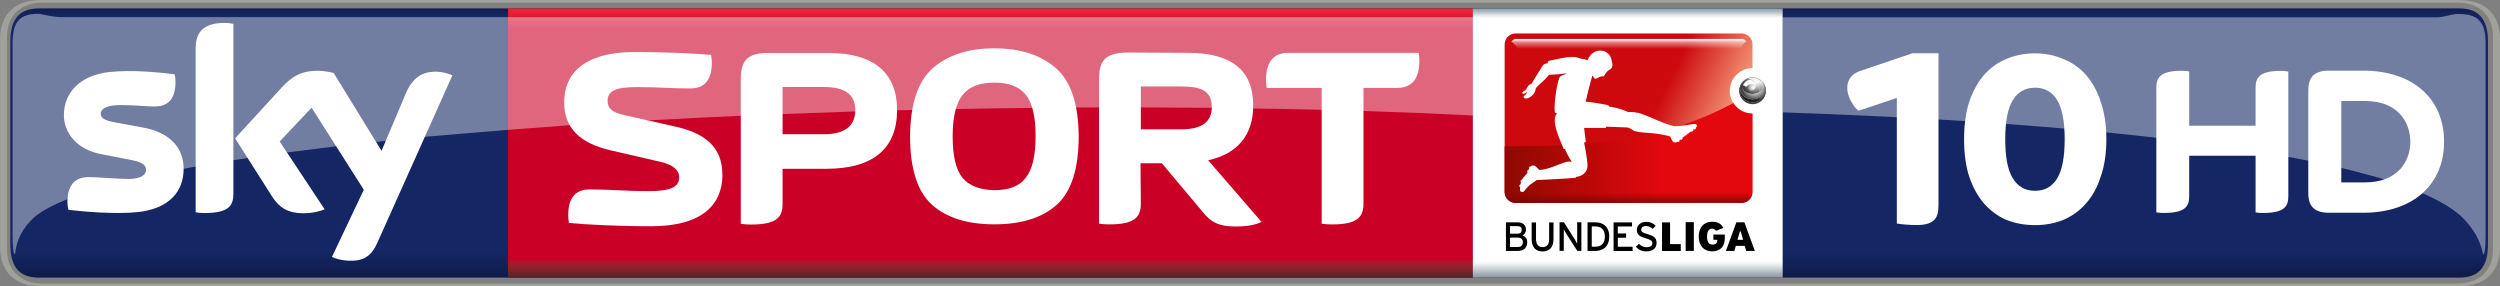 <?xml version="1.0"?>
<svg xmlns="http://www.w3.org/2000/svg" height="68.681" width="600" version="1.1" viewBox="0 0 158.75 18.172">
  <rect x="0" y="0" width="158.75" height="18.172" fill="#808080" stroke="none"/>
  <defs>
    <linearGradient id="g" gradientUnits="userSpaceOnUse" gradientTransform="matrix(0 17.385 191.71 0 -535.3 36.048)" x2=".992" x1=".008" y1="0" y2="0">
      <stop stop-color="#0f1c4d" offset="0"/>
      <stop stop-color="#101e51" offset=".004"/>
      <stop stop-color="#101f54" offset=".008"/>
      <stop stop-color="#112157" offset=".012"/>
      <stop stop-color="#12225a" offset=".016"/>
      <stop stop-color="#13245d" offset=".02"/>
      <stop stop-color="#132560" offset=".023"/>
      <stop stop-color="#142662" offset=".027"/>
      <stop stop-color="#142764" offset=".031"/>
      <stop stop-color="#142764" offset=".062"/>
      <stop stop-color="#142764" offset=".125"/>
      <stop stop-color="#142764" offset=".25"/>
      <stop stop-color="#142764" offset=".5"/>
      <stop stop-color="#142764" offset=".75"/>
      <stop stop-color="#142764" offset=".875"/>
      <stop stop-color="#142764" offset=".891"/>
      <stop stop-color="#142764" offset=".898"/>
      <stop stop-color="#142763" offset=".902"/>
      <stop stop-color="#142763" offset=".906"/>
      <stop stop-color="#132662" offset=".91"/>
      <stop stop-color="#132661" offset=".914"/>
      <stop stop-color="#132560" offset=".918"/>
      <stop stop-color="#13255f" offset=".922"/>
      <stop stop-color="#12245d" offset=".926"/>
      <stop stop-color="#12245c" offset=".93"/>
      <stop stop-color="#12235b" offset=".934"/>
      <stop stop-color="#12235a" offset=".938"/>
      <stop stop-color="#112259" offset=".941"/>
      <stop stop-color="#112258" offset=".945"/>
      <stop stop-color="#112157" offset=".949"/>
      <stop stop-color="#112056" offset=".953"/>
      <stop stop-color="#102055" offset=".957"/>
      <stop stop-color="#102054" offset=".961"/>
      <stop stop-color="#101f53" offset=".965"/>
      <stop stop-color="#101e52" offset=".969"/>
      <stop stop-color="#0f1d50" offset=".973"/>
      <stop stop-color="#0f1d4f" offset=".977"/>
      <stop stop-color="#0f1c4e" offset=".98"/>
      <stop stop-color="#0f1c4d" offset=".984"/>
      <stop stop-color="#0e1b4c" offset=".988"/>
      <stop stop-color="#0e1b4b" offset=".992"/>
      <stop stop-color="#0e1a4a" offset=".996"/>
      <stop stop-color="#0e1949" offset="1"/>
    </linearGradient>
    <linearGradient id="k" gradientUnits="userSpaceOnUse" gradientTransform="matrix(0 -17.098 17.098 0 -256.73 53.296)" x1="7.105e-15" x2="1" y1="0" y2="0">
      <stop stop-color="#552227" offset="0"/>
      <stop stop-color="#5a2227" offset=".004"/>
      <stop stop-color="#602228" offset=".008"/>
      <stop stop-color="#662329" offset=".012"/>
      <stop stop-color="#6c232a" offset=".016"/>
      <stop stop-color="#71232a" offset=".02"/>
      <stop stop-color="#77232a" offset=".023"/>
      <stop stop-color="#7d232a" offset=".027"/>
      <stop stop-color="#84222b" offset=".031"/>
      <stop stop-color="#8a212b" offset=".035"/>
      <stop stop-color="#90202b" offset=".039"/>
      <stop stop-color="#961f2b" offset=".043"/>
      <stop stop-color="#9d1d2b" offset=".047"/>
      <stop stop-color="#a31a2a" offset=".051"/>
      <stop stop-color="#a9172a" offset=".055"/>
      <stop stop-color="#b01329" offset=".059"/>
      <stop stop-color="#b70f29" offset=".062"/>
      <stop stop-color="#bd0829" offset=".066"/>
      <stop stop-color="#c40228" offset=".07"/>
      <stop stop-color="#c70028" offset=".074"/>
      <stop stop-color="#ca0027" offset=".078"/>
      <stop stop-color="#ca0027" offset=".094"/>
      <stop stop-color="#ca0027" offset=".125"/>
      <stop stop-color="#ca0027" offset=".25"/>
      <stop stop-color="#ca0027" offset=".5"/>
      <stop stop-color="#ca0027" offset=".75"/>
      <stop stop-color="#ca0027" offset=".875"/>
      <stop stop-color="#ca0027" offset=".906"/>
      <stop stop-color="#ca0027" offset=".914"/>
      <stop stop-color="#cb0028" offset=".918"/>
      <stop stop-color="#cc0029" offset=".922"/>
      <stop stop-color="#ce002a" offset=".926"/>
      <stop stop-color="#cf012a" offset=".93"/>
      <stop stop-color="#d1052b" offset=".934"/>
      <stop stop-color="#d2092c" offset=".938"/>
      <stop stop-color="#d40b2d" offset=".941"/>
      <stop stop-color="#d50d2e" offset=".945"/>
      <stop stop-color="#d60f2f" offset=".949"/>
      <stop stop-color="#d71130" offset=".953"/>
      <stop stop-color="#d91431" offset=".957"/>
      <stop stop-color="#da1732" offset=".961"/>
      <stop stop-color="#dc1933" offset=".965"/>
      <stop stop-color="#dd1a34" offset=".969"/>
      <stop stop-color="#df1c35" offset=".973"/>
      <stop stop-color="#e01d35" offset=".977"/>
      <stop stop-color="#e12036" offset=".98"/>
      <stop stop-color="#e22237" offset=".984"/>
      <stop stop-color="#e42439" offset=".988"/>
      <stop stop-color="#e6253a" offset=".992"/>
      <stop stop-color="#e7273a" offset=".996"/>
      <stop stop-color="#e8283b" offset="1"/>
    </linearGradient>
    <linearGradient id="f" gradientUnits="userSpaceOnUse" gradientTransform="matrix(0 17.104 -17.104 0 -216.26 36.191)" x2="1" x1="-1.4211e-14" y1="0" y2="0">
      <stop stop-color="#88949b" offset="0"/>
      <stop stop-color="#94a0a7" offset=".004"/>
      <stop stop-color="#a1adb4" offset=".008"/>
      <stop stop-color="#adb8be" offset=".012"/>
      <stop stop-color="#bac4c9" offset=".016"/>
      <stop stop-color="#c7cfd4" offset=".02"/>
      <stop stop-color="#d5dbdf" offset=".023"/>
      <stop stop-color="#e2e6e9" offset=".027"/>
      <stop stop-color="#eff1f3" offset=".031"/>
      <stop stop-color="#f7f8f9" offset=".035"/>
      <stop stop-color="#fff" offset=".039"/>
      <stop stop-color="#fff" offset=".047"/>
      <stop stop-color="#fff" offset=".062"/>
      <stop stop-color="#fff" offset=".125"/>
      <stop stop-color="#fff" offset=".25"/>
      <stop stop-color="#fff" offset=".5"/>
      <stop stop-color="#fff" offset=".75"/>
      <stop stop-color="#fff" offset=".875"/>
      <stop stop-color="#fff" offset=".938"/>
      <stop stop-color="#fafbfc" offset=".941"/>
      <stop stop-color="#f6f8f9" offset=".945"/>
      <stop stop-color="#eef1f2" offset=".949"/>
      <stop stop-color="#e6eaec" offset=".953"/>
      <stop stop-color="#dee3e6" offset=".957"/>
      <stop stop-color="#d6dce0" offset=".961"/>
      <stop stop-color="#ced5d9" offset=".965"/>
      <stop stop-color="#c6ced3" offset=".969"/>
      <stop stop-color="#bec7cc" offset=".973"/>
      <stop stop-color="#b7c0c6" offset=".977"/>
      <stop stop-color="#afb9bf" offset=".98"/>
      <stop stop-color="#a7b2b9" offset=".984"/>
      <stop stop-color="#a0abb2" offset=".988"/>
      <stop stop-color="#98a4ab" offset=".992"/>
      <stop stop-color="#919da4" offset=".996"/>
      <stop stop-color="#89959c" offset="1"/>
    </linearGradient>
    <linearGradient id="a" x1="361.31" gradientUnits="userSpaceOnUse" y1="96.177" gradientTransform="matrix(.03 0 0 .03 -223.16 35.124)" x2="493.7" y2="160.01">
      <stop stop-color="#cd090d" offset="0"/>
      <stop stop-color="#f39272" offset="1"/>
    </linearGradient>
    <linearGradient id="b" x1="285.2" gradientUnits="userSpaceOnUse" y1="49.936" gradientTransform="matrix(.03 0 0 .03 -225.49 36.668)" x2="285.2" y2="69.959">
      <stop stop-color="#fff" offset="0"/>
      <stop stop-color="#fff" stop-opacity=".498" offset=".3"/>
      <stop stop-color="#fff" stop-opacity="0" offset="1"/>
    </linearGradient>
    <linearGradient id="c" x1="-29.473" gradientUnits="userSpaceOnUse" y1="395.42" gradientTransform="matrix(.03 0 0 .03 -223.16 35.133)" x2="301.59" y2="395.42">
      <stop stop-color="#8e0902" offset="0"/>
      <stop stop-color="#e2080e" offset="1"/>
    </linearGradient>
    <linearGradient id="d" x1="331.92" gradientUnits="userSpaceOnUse" y1="457.25" gradientTransform="matrix(.03 0 0 .03 -223.16 35.133)" x2="331.92" y2="425.5">
      <stop stop-color="#580000" stop-opacity=".863" offset="0"/>
      <stop stop-color="#740500" stop-opacity=".514" offset=".547"/>
      <stop stop-color="#800700" stop-opacity=".255" offset=".815"/>
      <stop stop-color="#8c0a00" stop-opacity="0" offset="1"/>
    </linearGradient>
    <radialGradient id="j" gradientUnits="userSpaceOnUse" cy="426.03" cx="470.81" gradientTransform="matrix(-.04 .039 -.037 -.039 -173.52 39.174)" r="27.812">
      <stop stop-color="#fff" offset="0"/>
      <stop stop-color="#464646" offset=".5"/>
      <stop offset="1"/>
    </radialGradient>
    <radialGradient id="i" gradientUnits="userSpaceOnUse" cy="420.2" cx="477.3" gradientTransform="matrix(.03 0 0 .03 -222.51 28.587)" r="28.703">
      <stop stop-color="#efefef" offset="0"/>
      <stop stop-color="#afafaf" offset=".55"/>
      <stop stop-color="#3f3f3f" offset="1"/>
    </radialGradient>
    <linearGradient id="e" x1="487.97" gradientUnits="userSpaceOnUse" y1="409.71" gradientTransform="matrix(.03 0 0 .03 -222.52 28.587)" x2="486.58" y2="424.71">
      <stop stop-color="#fff" stop-opacity=".766" offset="0"/>
      <stop stop-color="#aaa" stop-opacity=".475" offset="1"/>
    </linearGradient>
    <radialGradient id="h" gradientUnits="userSpaceOnUse" cy="493.49" cx="413.12" gradientTransform="matrix(.025 0 0 .025 -218.62 28.911)" r="15.125">
      <stop stop-color="#fff" offset="0"/>
      <stop stop-color="#fff" stop-opacity="0" offset="1"/>
    </radialGradient>
  </defs>
  <g transform="translate(319.63 -35.667)">
    <path d="m-317.15 36.201c-1.353 0-1.825 0.802-1.825 2.12v12.854c0 1.327 0.472 2.12 1.825 2.12 50.399-0.001 106.06 0.001 153.68 0.001 1.344 0 1.828-0.793 1.828-2.12v-12.854c0-1.319-0.484-2.12-1.828-2.12h-153.68z" stroke-width="2.753" fill="url(#g)"/>
    <path d="m-287.37 36.201c-0.007 5.606 0.005 11.767 0 17.095h61.267c0.002-5.799 0.004-12.031 0.004-17.095z" stroke-width="0.829" fill="url(#k)"/>
    <g fill="#fff">
      <g stroke-width="0.829">
        <path d="m-273.76 46.75c0-1.778-1.152-2.638-2.997-3.047l-3.222-0.726c-0.584-0.134-1.069-0.317-1.069-0.902 0-0.634 0.501-0.876 1.853-0.876 1.594 0 1.97 0.084 3.414 0.084 0.668 0 1.352-0.309 1.352-1.628 0-0.159-0.019-0.342-0.045-0.501-0.977-0.084-2.713-0.183-4.867-0.183-3.231 0-4.466 1.402-4.466 3.189 0 1.678 1.052 2.604 2.921 3.047l3.222 0.743c0.751 0.175 1.16 0.51 1.16 0.977 0 0.634-0.576 0.876-1.92 0.876-1.594 0-2.329-0.108-3.781-0.108-0.659 0-1.344 0.309-1.344 1.628 0 0.159 0.019 0.334 0.045 0.501 0.985 0.1 3.08 0.209 5.225 0.209 3.239 0 4.524-1.377 4.524-3.28"/>
        <path d="m-248.13 39.002c-1.286 0.045-1.711 0.493-1.711 1.661v9.207c0.201 0.033 0.426 0.046 0.651 0.046 1.628 0 2.003-0.476 2.003-1.319l-0.019-2.571 0.003 0.008h1.352l2.604 3.105c0.484 0.601 0.96 0.91 2.062 0.91 0.751 0 1.252-0.092 1.661-0.292l-3.389-3.915c1.903-0.409 2.863-1.645 2.863-3.473 0-2.237-1.369-3.347-4.132-3.347zm0.943 2.157h2.554c1.085 0 1.954 0.167 1.954 1.302 0 0.96-0.651 1.419-1.954 1.419h-2.554z"/>
        <path d="m-270.88 39.031c-1.302 0-1.711 0.502-1.711 1.662v9.187c0.192 0.032 0.426 0.045 0.651 0.045 1.628 0 2.004-0.467 2.004-1.31v-2.229h2.763c3.013 0 4.508-1.302 4.508-3.74 0-2.362-1.494-3.615-4.333-3.615zm0.943 2.162h2.646c1.319 0 1.97 0.483 1.97 1.452 0 1.018-0.651 1.544-1.97 1.544h-2.646z"/>
        <path d="m-256.49 38.735c-1.645 0-2.938 0.418-3.898 1.252-0.96 0.843-1.436 2.279-1.453 4.324 0 2.087 0.476 3.548 1.402 4.366 0.926 0.826 2.246 1.235 3.948 1.235 1.711-0 3.03-0.409 3.956-1.235 0.926-0.818 1.403-2.279 1.403-4.366-0.019-2.045-0.493-3.481-1.453-4.324-0.96-0.835-2.262-1.252-3.906-1.252zm0 2.179c0.91 0 1.561 0.242 1.986 0.76 0.426 0.51 0.634 1.385 0.634 2.638s-0.209 2.129-0.634 2.655c-0.401 0.534-1.077 0.776-1.986 0.776-0.927-0.019-1.586-0.276-2.012-0.776-0.426-0.51-0.634-1.386-0.634-2.655 0-1.252 0.225-2.128 0.651-2.638 0.417-0.517 1.085-0.76 1.995-0.76z"/>
        <path d="m-233.05 41.251h2.129c0.701 0 1.419-0.325 1.419-1.711 0-0.158-0.019-0.359-0.045-0.517h-8.28c-0.693 0-1.411 0.325-1.411 1.711 0 0.159 0.019 0.351 0.045 0.517h3.489v8.622c0.201 0.033 0.426 0.045 0.659 0.045 1.619 0 1.995-0.476 1.995-1.319v-7.353"/>
        <path d="m-307.97 46.388c0 1.469-0.96 2.538-2.905 2.746-1.402 0.15-3.447-0.026-4.407-0.142-0.045-0.15-0.067-0.351-0.067-0.501 0-1.285 0.693-1.578 1.336-1.578 0.676 0 1.736 0.117 2.529 0.117 0.868 0 1.127-0.292 1.127-0.576 0-0.367-0.351-0.517-1.018-0.643l-1.845-0.359c-1.536-0.292-2.354-1.352-2.354-2.479 0-1.369 0.968-2.521 2.88-2.73 1.436-0.158 3.189 0.019 4.149 0.142 0.045 0.159 0.058 0.317 0.058 0.493 0 1.277-0.676 1.552-1.327 1.552-0.492 0-1.269-0.092-2.154-0.092-0.893 0-1.269 0.242-1.269 0.551 0 0.317 0.359 0.451 0.918 0.551l1.761 0.325c1.811 0.334 2.588 1.361 2.588 2.621"/>
        <path d="m-304.81 47.96c0 0.785-0.309 1.235-1.845 1.235-0.201 0-0.375-0.019-0.551-0.045v-10.409c0-0.793 0.267-1.619 1.82-1.619 0.192 0 0.393 0.019 0.576 0.058v10.776"/>
        <path d="m-298.55 51.981c0.201 0.108 0.617 0.234 1.135 0.242 0.885 0.026 1.377-0.317 1.736-1.119l4.775-10.651c-0.201-0.108-0.634-0.225-0.993-0.234-0.61-0.007-1.436 0.117-1.962 1.377l-1.544 3.648-3.038-4.942c-0.192-0.058-0.668-0.142-1.018-0.142-1.077 0-1.669 0.393-2.287 1.068l-2.955 3.222 2.371 3.731c0.442 0.685 1.018 1.027 1.953 1.027 0.617 0 1.127-0.142 1.361-0.25l-2.855-4.307 2.028-2.145 3.314 5.209-2.02 4.265"/>
      </g>
      <path opacity=".4" d="m-317.18 36.544c-1.191 0.001-1.651 0.478-1.651 1.879v12.136c0 0.751 0.045 1.262 0.151 1.262 0.045-0.234 0.073-1.401 1.359-2.47 0.467-0.359 1.13-0.703 1.973-1.037 2.649-0.91 5.177-1.515 7.381-1.933 0.262-0.033 0.538-0.097 0.765-0.138 0.809-0.146 1.658-0.28 2.396-0.403 0.312-0.039 0.643-0.099 0.913-0.141 0.873-0.127 1.752-0.249 2.493-0.353 1.094-0.142 2.196-0.275 3.12-0.389 0.881-0.107 1.778-0.197 2.53-0.279h0.004c0.201-0.026 0.41-0.045 0.61-0.065 0.861-0.099 1.75-0.184 2.49-0.258 1.828-0.155 3.714-0.321 5.278-0.443 1.368-0.108 2.754-0.21 3.919-0.295 1.732-0.107 3.516-0.217 5.003-0.305 2.043-0.11 4.112-0.221 5.855-0.295 0.92-0.039 1.866-0.076 2.654-0.107l4.617-0.164c0.885-0.026 1.761-0.052 2.654-0.077 0.319 0.005 0.676-0.013 0.96-0.019 0.955-0.026 1.941-0.045 2.765-0.058 1.619-0.033 3.246-0.058 4.865-0.074 0.927-0.007 1.855-0.019 2.781-0.026 0.479-0.007 0.975-0.004 1.46-0.004h2.654l4.506 0.026c0.876 0.019 1.762 0.026 2.631 0.045 1.461 0.013 2.908 0.045 4.352 0.081 0.89 0.026 1.771 0.052 2.644 0.074 2.362 0.075 4.681 0.177 6.952 0.285v-6.244h-89.745c-0.462-0.019-0.919-0.143-1.332-0.215z" stroke-width="2.137"/>
    </g>
    <path d="m-317.02 35.667c-1.995 0-2.604 1.243-2.604 2.486v13.199c0 1.244 0.608 2.486 2.604 2.486h153.53c1.995 0 2.612-1.243 2.612-2.487v-13.197c0-1.244-0.617-2.488-2.612-2.488h-153.53zm0.09 0.168h153.35c1.344 0 2.254 0.793 2.254 2.12v13.597c0 1.327-0.91 2.12-2.254 2.12-51.76 0.001-107.9 0.002-153.35 0.002-1.344 0-2.252-0.793-2.252-2.12v-13.598c0-1.327 0.908-2.12 2.252-2.12z" stroke-width="0.829" fill="#a1a19c"/>
    <g stroke-width=".953">
      <path d="m-206.43 36.201h-19.675v17.098h19.675z" fill="url(#f)"/>
      <path d="m-212.59 51.6h0.519v-1.825h-0.519z"/>
      <path d="m-210.83 50.895h0.251c0 0.188-0.09 0.304-0.304 0.304-0.233 0-0.349-0.152-0.349-0.51 0-0.286 0.081-0.501 0.313-0.501 0.125 0 0.197 0.054 0.251 0.134l0.465-0.179c-0.125-0.259-0.313-0.394-0.716-0.394-0.546 0-0.841 0.403-0.841 0.939 0 0.591 0.34 0.939 0.841 0.939 0.528 0 0.814-0.304 0.814-0.823v-0.242h-0.725v0.331"/>
      <path d="m-223.26 51.352h-0.483v-0.599h0.492c0.206 0 0.322 0.107 0.322 0.295 0 0.179-0.09 0.304-0.331 0.304zm-0.483-1.324h0.492c0.179 0 0.251 0.107 0.251 0.242 0 0.116-0.071 0.233-0.251 0.233h-0.492zm0.787 0.591c0.125-0.063 0.224-0.179 0.224-0.367 0-0.304-0.206-0.465-0.519-0.465h-0.752v1.816h0.725c0.403 0 0.626-0.188 0.626-0.564 0-0.251-0.161-0.385-0.304-0.421"/>
      <path d="m-221.26 50.857c0 0.331-0.134 0.501-0.421 0.501-0.268 0-0.412-0.179-0.412-0.519v-1.047h-0.277v1.047c0 0.501 0.233 0.796 0.689 0.796 0.447 0 0.698-0.277 0.698-0.787v-1.056h-0.277v1.065"/>
      <path d="m-219.48 50.714v0.429c-0.027-0.045-0.099-0.179-0.143-0.259l-0.698-1.101h-0.277v1.816h0.268v-1.369c0.027 0.054 0.09 0.161 0.125 0.224l0.734 1.145h0.259v-1.816h-0.268v0.931"/>
      <path d="m-216.9 50.762h0.528v-0.268h-0.528v-0.447h0.904v-0.259h-1.172v1.816h1.208v-0.27h-0.939v-0.573"/>
      <path d="m-215.02 50.533c-0.313-0.09-0.394-0.152-0.394-0.286 0-0.116 0.09-0.224 0.304-0.224 0.179 0 0.313 0.063 0.421 0.179l0.197-0.197c-0.161-0.161-0.349-0.251-0.599-0.251-0.331 0-0.599 0.197-0.599 0.51 0 0.322 0.188 0.421 0.573 0.537 0.304 0.09 0.412 0.161 0.412 0.295 0 0.179-0.125 0.268-0.376 0.268-0.179 0-0.358-0.09-0.474-0.215l-0.197 0.188c0.152 0.179 0.385 0.295 0.644 0.295 0.465 0 0.671-0.224 0.671-0.555 0-0.322-0.215-0.438-0.582-0.546"/>
      <path d="m-213.58 49.79h-0.51v1.816h1.19v-0.438h-0.68v-1.378"/>
      <path d="m-218.33 51.333h-0.224v-1.288h0.224c0.429 0 0.608 0.259 0.608 0.644s-0.179 0.644-0.608 0.644zm0-1.548h-0.492v1.816h0.492c0.483 0 0.886-0.268 0.886-0.913 0-0.635-0.394-0.904-0.886-0.904"/>
      <path d="m-209.3 50.895 0.152-0.528h0.054l0.152 0.528zm0.438-1.109h-0.51l-0.662 1.816h0.537l0.09-0.322h0.564l0.099 0.322h0.546l-0.662-1.816"/>
      <path fill="url(#a)" d="m-223.39 37.792c-0.385 0-0.695 0.31-0.695 0.695v9.367c0 0.385 0.31 0.695 0.695 0.695h14.349c0.385 0 0.695-0.31 0.695-0.695v-4.976c-0.796-0.001-1.442-0.647-1.442-1.443 0-0.797 0.645-1.442 1.442-1.443v-1.505c0-0.385-0.31-0.695-0.695-0.695z"/>
      <path fill="url(#b)" d="m-223.67 38.326c0.168 0.075 0.31 0.24 0.425 0.501h14.143c0.032-0.218 0.166-0.388 0.368-0.525-0.084-0.104-0.178-0.161-0.282-0.164h-14.381c-0.118 0.029-0.21 0.09-0.272 0.188z"/>
      <path fill="url(#c)" d="m-224.06 38.307c-0.001 0.003-0.001 0.006-0.002 0.009v2.654zm14.496 3.901-0.005 0.007c-4.715 2.538-9.598 2.729-14.493 2.748-0.001 0-0.002 0-0.003 0h-0.021v2.894c0 0.385 0.31 0.694 0.695 0.694h14.349c0.385 0 0.695-0.309 0.695-0.694v-4.977c-0.513-0.001-0.963-0.269-1.218-0.672z"/>
      <path fill="url(#d)" d="m-224.07 47.807v0.048c0 0.385 0.31 0.694 0.695 0.694h14.349c0.385 0 0.695-0.309 0.695-0.694v-0.048z"/>
      <path fill="url(#j)" d="m-208.35 40.622c-0.372 0-0.672 0.228-0.672 0.508 0 0.28 0.301 0.507 0.672 0.507s0.672-0.227 0.672-0.507c0-0.28-0.301-0.508-0.672-0.508zm0.719 0.374c0.05 0.089 0.078 0.189 0.078 0.294 0 0.375-0.355 0.678-0.791 0.678-0.437 0-0.791-0.303-0.791-0.678 0-0.064 0.01-0.126 0.03-0.185-0.039 0.09-0.061 0.189-0.061 0.293 0 0.428 0.371 0.776 0.828 0.776 0.457 0 0.828-0.347 0.828-0.776 0-0.147-0.044-0.285-0.12-0.402z"/>
      <path fill="url(#i)" d="m-208.34 40.575c-0.472 0-0.855 0.383-0.855 0.855s0.383 0.854 0.855 0.854 0.854-0.382 0.854-0.854-0.382-0.855-0.854-0.855zm-0.273 0.082c0.006 0.001 0.166-0.047 0.271-0.041 0.115 0.007 0.412 0.053 0.554 0.245 0.261 0.355-0.034 0.579-0.082 0.621-0.003-0.032-0.058-0.254-0.114-0.354-0.032-0.057-0.087-0.127-0.121-0.165-0.054-0.062-0.107-0.103-0.173-0.154-0.226-0.053-0.039 0.009 0.036 0.063 0 0 0.317 0.28 0.345 0.623-0.118 0.077-0.28 0.136-0.448 0.136-0.372 0-0.662-0.224-0.662-0.504 0.068-0.347 0.263-0.385 0.275-0.413 0.037-0.023 0.079-0.039 0.118-0.058zm0.28 1.511c-0.754-0.049-0.911-0.673-0.762-1.063-0.165 0.391 0.179 0.843 0.759 0.864 0.331 0.002 0.438-0.12 0.438-0.12s-0.002 0.076-0.01 0.116c-0.009 0.044-0.023 0.092-0.023 0.092-0.132 0.084-0.168 0.088-0.402 0.111z"/>
      <path fill="url(#e)" d="m-207.87 41.537c-0.021-0.078-0.029-0.127-0.046-0.188-0.002-0.006-0.026-0.091-0.028-0.097-0.104-0.289-0.244-0.378-0.423-0.492-0.052-0.045-0.186-0.107-0.248-0.124 0.071-0.025 0.097-0.021 0.134-0.034 0.178-0.006 0.344 0.01 0.534 0.109 0.214 0.112 0.331 0.275 0.331 0.462 0 0.056-0.005 0.095-0.018 0.143-0.027 0.096-0.068 0.179-0.145 0.288-0.029 0.037-0.056 0.048-0.075 0.04-0.018-0.007-0.005-0.071-0.015-0.109z"/>
      <circle r=".372" cy="41.051" cx="-208.46" fill="url(#h)"/>
    </g>
    <path d="m-208.75 41.156c0.114-0.13 0.293-0.202 0.603-0.156-0.095-0.116-0.21-0.201-0.335-0.268-0.263 0.054-0.38 0.185-0.446 0.342 0.048 0.014 0.092 0.024 0.179 0.082z" stroke="#fff" stroke-width=".03px" fill="#fff"/>
    <path stroke-width=".953" fill="#fff" d="m-223.14 47.436c0-0.027 0.018-0.045 0.036-0.045h0.018c0.01-0.054 0.027-0.116 0.045-0.161l-0.018-0.009c-0.018-0.009-0.027-0.027-0.01-0.054l0.018-0.054c0.01-0.027 0.027-0.045 0.045-0.036l0.018 0.009c0.099-0.206 0.277-0.295 0.367-0.483l-0.018-0.009c-0.018 0-0.018-0.027-0.01-0.054l0.027-0.054c0.01-0.018 0.027-0.036 0.036-0.027h0.018c0.01-0.027 0.027-0.054 0.045-0.09l-0.018-0.009c-0.01-0.009-0.01-0.036 0.01-0.054l0.027-0.045c0.018-0.027 0.036-0.036 0.054-0.027v0.009h0.027l0.018-0.027c0.09-0.063 0.197-0.054 0.268 0 0.054 0.045 0.251 0.242 0.251 0.242s0.143 0 0.215-0.018c0.832-0.143 1.503-0.644 1.852-0.483-0.116-0.188-0.242-0.412-0.313-0.555l-0.125-0.277-0.071 0.009c-0.215-0.546-0.841-1.763-0.447-2.246 0.036-0.036-0.071-0.036-0.099-0.063-0.125-0.116 0.054-1.825 0.304-2.3l0.447-0.206c-0.403 0.054-0.662 0.08-1.145 0.098-0.349 0.429-0.608 0.573-0.814 0.823-0.036 0.036-0.071 0.277-0.099 0.304-0.054 0.09-0.161 0.206-0.251 0.268-0.152 0.098-0.34 0.161-0.438 0.054-0.027-0.036-0.027-0.045-0.01-0.063 0.045-0.071 0.197-0.17 0.242-0.313-0.107 0.081-0.17 0.134-0.268 0.134-0.045 0.009-0.081-0.09-0.036-0.125 0.143-0.09 0.206-0.107 0.277-0.251 0.063-0.134 0.152-0.233 0.286-0.259 0 0 0.394-0.671 0.716-1.163 0.09-0.134 0.304-0.134 0.304-0.134s0-0.134 0.09-0.161c0.474-0.09 1.414-0.367 1.834-0.197 0.268 0.107 0.376 0.045 0.608 0.17 0.206-0.519 0.582-0.626 0.805-0.626 0.197 0 0.313 0.045 0.465 0.161 0.197 0.152 0.242 0.322 0.286 0.555 0.036 0.161 0.054 0.224-0.018 0.376-0.045 0.09-0.125 0.107-0.224 0.179-0.152 0.116-0.224 0.322-0.286 0.358-0.045 0.036-0.09-0.009-0.17 0.018-0.197 0.054-0.259 0.152-0.385 0.143-0.045-0.009-0.081-0.125-0.161-0.206-0.197 0.653-0.367 1.414-0.429 1.664 0.304 0 1.145 0.161 1.405 0.215 0.081 0.009 0.045 0.09 0.107 0.098 0.099 0.018 0.626 0.08 1.154 0.331 0.116 0.027 0.376-0.018 0.599 0.063 0.027 0.018 0.036-0.018 0.071-0.009 0.877 0.286 1.611 0.716 2.308 0.859 0.268 0.009 0.868-0.09 1.118-0.125 0.107-0.018 0.242-0.063 0.313 0.08 0.018 0.036-0.01 0.054-0.054 0.107l-0.027 0.027 0.018 0.018c0.01 0.009 0 0.036-0.018 0.054l-0.045 0.036c-0.018 0.018-0.045 0.018-0.054 0.009l-0.018-0.018-0.054 0.036 0.018 0.018c0.01 0.018 0 0.045-0.027 0.054l-0.045 0.036c-0.018 0.018-0.045 0.018-0.054 0.009l-0.01-0.018c-0.179 0.134-0.367 0.268-0.573 0.421l0.027 0.027c0.01 0.009 0 0.036-0.027 0.054l-0.045 0.036c-0.018 0.009-0.045 0.018-0.054 0l-0.018-0.027-0.062 0.054 0.018 0.027c0.01 0.009 0 0.036-0.018 0.045l-0.045 0.036c-0.027 0.018-0.045 0.018-0.054 0.009l-0.027-0.027c-0.09 0.063-0.197 0.098-0.304-0.027-0.081-0.099-0.107-0.304-0.197-0.313-1.065-0.286-1.521-0.161-2.183-0.322-0.197-0.054-0.304-0.233-0.555-0.242-0.537-0.018-0.698-0.027-1.279-0.045l-0.027 0.081h-1.378l0.099 0.805c0.018 0.09 0 0.09-0.099 0.125 0.071 0.349 0.224 1.163 0.215 1.512-0.01 0.313-0.286 0.626-0.707 0.662-0.063 0.009-0.01 0.063-0.063 0.063-0.653 0.063-2.067 0.116-2.461 0.143-0.215 0.188-0.429 0.215-0.796 0.707-0.071 0.098-0.259 0.045-0.259-0.081 0-0.054 0-0.143 0.01-0.188l-0.027-0.009c-0.01 0-0.027-0.018-0.018-0.045v-0.054"/>
    <g fill="#fff" transform="matrix(.876 0 0 .876 -299.95 35.667)">
      <path stroke-width=".929" d="m112.26 8.03c-0.158-0.131-0.29-0.244-0.474-0.573-0.518-0.817-0.535-1.897 0.527-2.292l3.853-1.305h1.887v11.016c0 0.845-0.228 1.437-1.58 1.437-0.544 0-1.185-0.057-1.44-0.113v-9.1l-2.774 0.93"/>
      <path stroke-width=".878" d="m125.06 16.32c-0.746 0-1.448-0.13-2.08-0.377-0.623-0.268-1.159-0.666-1.624-1.187-0.448-0.521-0.808-1.167-1.071-1.941-0.255-0.768-0.377-1.68-0.377-2.723s0.123-1.947 0.377-2.722c0.263-0.767 0.623-1.419 1.071-1.94 0.465-0.521 1.001-0.905 1.624-1.158 0.632-0.268 1.334-0.405 2.08-0.405 0.737 0 1.404 0.138 2.028 0.405 0.641 0.253 1.194 0.637 1.65 1.158 0.465 0.521 0.825 1.173 1.071 1.94 0.272 0.775 0.413 1.679 0.413 2.722s-0.14 1.955-0.413 2.723c-0.246 0.774-0.606 1.419-1.071 1.941-0.456 0.52-1.009 0.919-1.65 1.187-0.623 0.247-1.29 0.377-2.028 0.377zm0-2.49c0.702 0 1.229-0.298 1.597-0.898 0.36-0.594 0.544-1.542 0.544-2.839 0-1.288-0.184-2.237-0.544-2.838-0.369-0.594-0.895-0.898-1.597-0.898-0.711 0-1.255 0.304-1.615 0.898-0.377 0.601-0.553 1.55-0.553 2.838 0 1.296 0.176 2.244 0.553 2.839 0.36 0.6 0.904 0.898 1.615 0.898z"/>
    </g>
    <path opacity=".4" d="m-163.54 36.553c-0.424 0-0.848 0.216-1.413 0.216h-41.474v6.032c1.783 0.064 3.55 0.134 5.282 0.213 2.903 0.134 5.71 0.293 8.41 0.485 0.962 0.071 1.97 0.151 2.806 0.216 2.073 0.167 4.075 0.351 5.972 0.56 3.247 0.342 6.229 0.752 8.867 1.212 0.455 0.078 0.935 0.172 1.333 0.247 0.763 0.141 1.55 0.314 2.21 0.451 1.054 0.246 2.161 0.549 3.09 0.801 0.857 0.252 1.72 0.596 2.461 0.871 1.121 0.467 1.995 0.969 2.604 1.503 1.226 1.152 1.394 2.236 1.439 2.47 0.114 0 0.159-0.51 0.159-1.262v-12.136c0-1.402-0.485-1.878-1.747-1.878z" stroke-width="2.197" fill="#fff"/>
    <path d="m-176.4 43.657v-2.421c0-0.651 0.259-1.069 1.611-1.069 0.167 0 0.309 0.017 0.468 0.042v7.922c0 0.651-0.259 1.06-1.611 1.06-0.167 0-0.309-0.006-0.468-0.036v-3.598h-4.215v2.571c0 0.651-0.259 1.06-1.611 1.06-0.167 0-0.3-0.006-0.476-0.036v-7.922c0-0.651 0.267-1.068 1.619-1.068 0.167 0 0.3 0.017 0.468 0.042v3.447h4.215m11.97 1.018c0-2.696-1.937-4.516-5.142-4.516h-2.179c-1.052 0-1.302 0.551-1.302 1.269v6.503c0 0.693 0.25 1.252 1.302 1.252h2.179c3.205 0 5.142-1.82 5.142-4.508m-6.527 2.579v-5.167h1.511c2.095 0 2.872 1.361 2.872 2.588 0 1.219-0.776 2.579-2.872 2.579h-1.511" stroke-width="0.829" fill="#fff"/>
  </g>
</svg>
